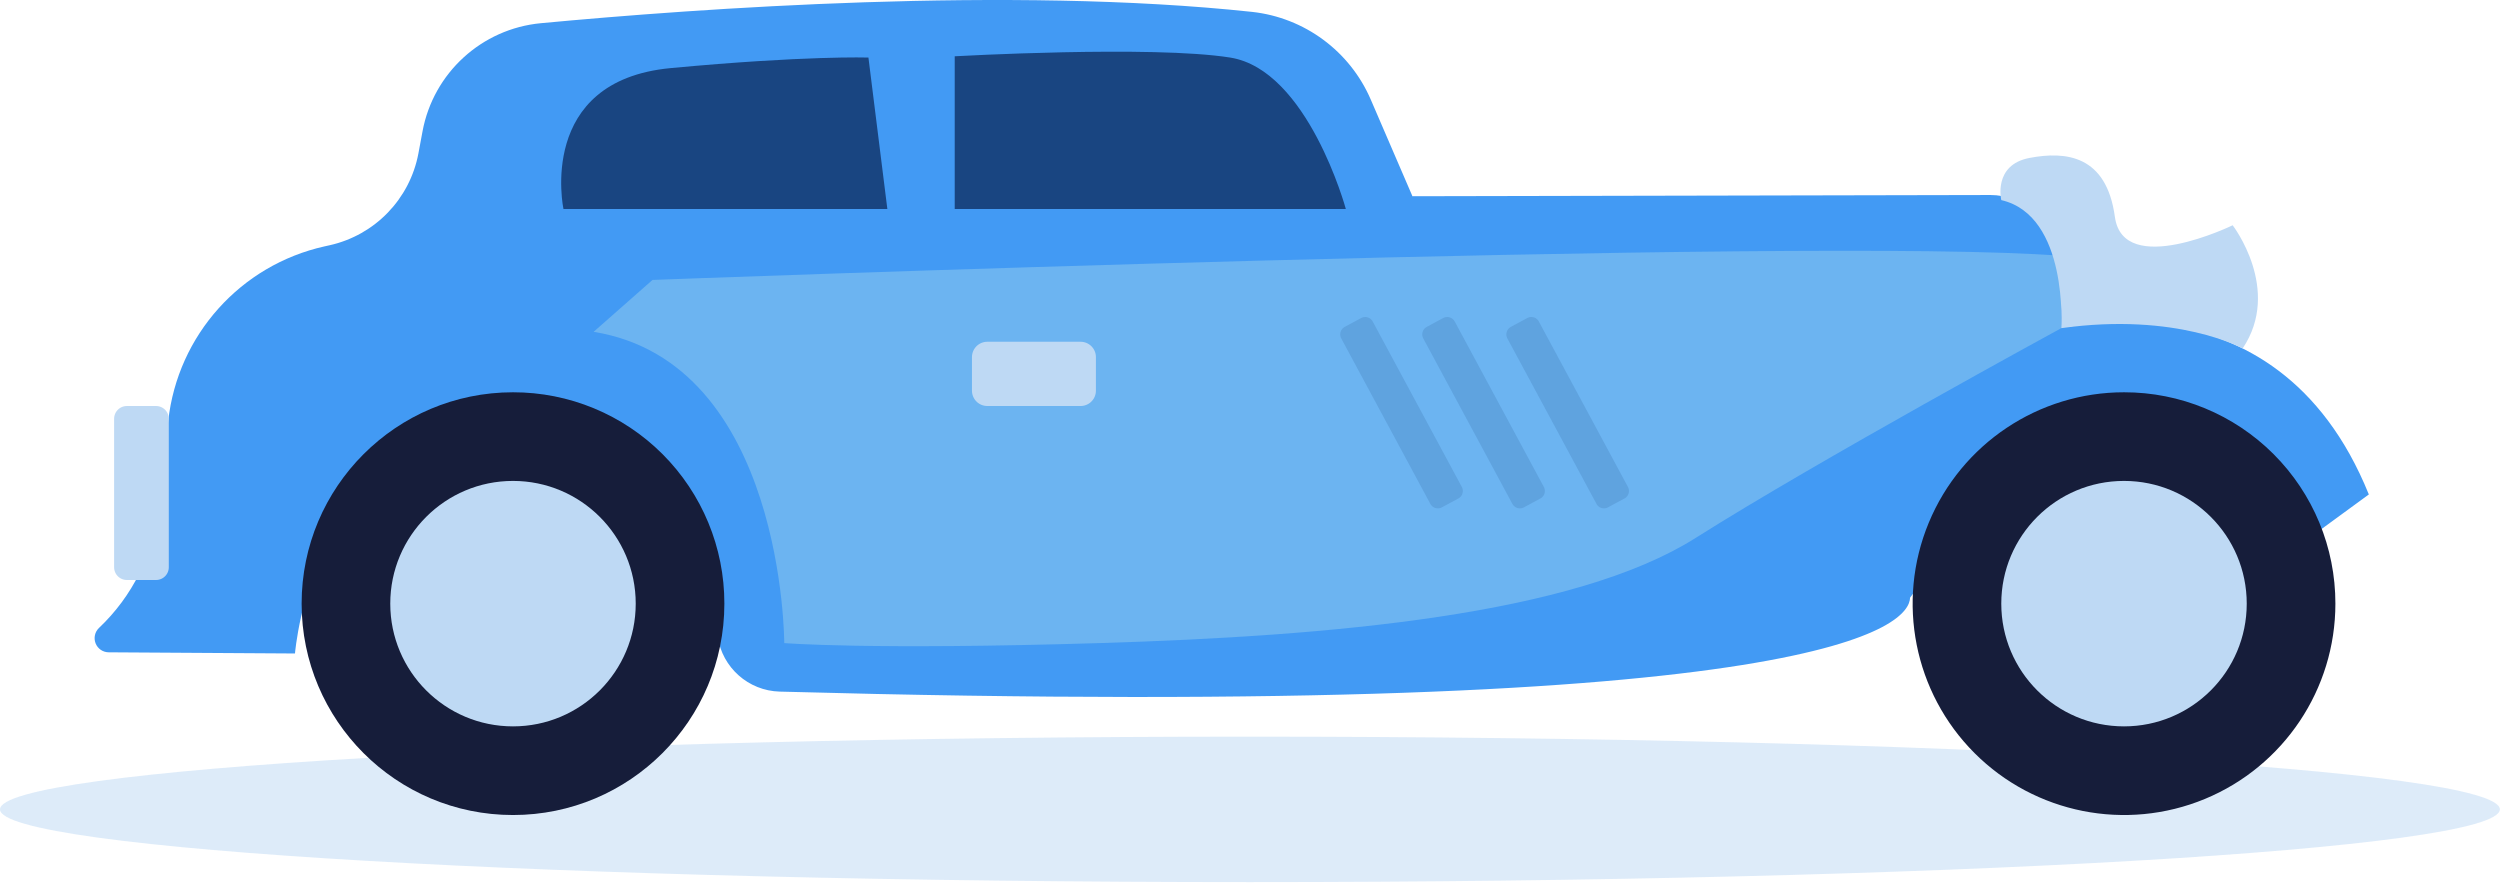 <?xml version="1.0" encoding="utf-8"?>
<svg width="572px" height="202px" viewBox="0 0 572 202" version="1.1" xmlns:xlink="http://www.w3.org/1999/xlink" xmlns="http://www.w3.org/2000/svg">
  <desc>Created with Lunacy</desc>
  <g id="ancetre">
    <path d="M285.984 33.282C443.929 33.282 571.968 25.832 571.968 16.641C571.968 7.45 443.929 0 285.984 0C128.039 0 0 7.45 0 16.641C0 25.832 128.039 33.282 285.984 33.282Z" transform="translate(0 168.544)" id="Oval" fill="#BED9F4" fill-opacity="0.52" stroke="none" />
    <path d="M74.086 35.097L75.026 30.057C77.514 16.685 88.567 6.584 102.107 5.307C138.107 1.923 209.545 -3.216 264.823 2.719C276.852 4.037 287.24 11.728 292.012 22.848L301.52 44.898L433.78 44.619C440.935 44.636 447.052 49.773 448.306 56.818L452.536 80.281C452.536 80.281 423.511 94.605 415.829 131.338C415.521 133.121 415.37 134.928 415.379 136.738C415.208 142.53 399.148 164.922 156.751 158.239C149.602 158.049 143.621 152.753 142.567 145.68C139.768 126.636 130.066 92.089 96.541 93.304C50.335 94.978 45.844 149.518 45.844 149.518L3.207 149.248C1.888 149.236 0.709 148.426 0.226 147.2C-0.258 145.974 0.051 144.577 1.006 143.668L1.006 143.668C8.622 136.47 13.439 126.804 14.601 116.389L16.851 96.256C19.026 76.683 33.399 60.655 52.621 56.368L53.773 56.112C64.137 53.799 72.127 45.534 74.086 35.097Z" transform="translate(21.647 0)" id="Path" fill="#429AF4" stroke="none" />
    <path d="M0.522 34.679C0.522 34.679 -5.733 5.33 25.065 2.441C55.863 -0.448 70.299 0.029 70.299 0.029L74.628 34.679L0.522 34.679Z" transform="translate(128.398 13.139)" id="Path" fill="#194581" stroke="none" />
    <path d="M0 1.048L0 35.991L89.487 35.991C89.487 35.991 80.829 4.176 63.023 1.341C45.216 -1.494 0 1.048 0 1.048Z" transform="translate(218.439 11.828)" id="Path" fill="#194581" stroke="none" />
    <path d="M96.723 48.361C96.723 75.071 75.071 96.723 48.361 96.723C21.652 96.723 0 75.071 0 48.361C0 21.652 21.652 3.55191e-05 48.361 3.55191e-05C61.193 -0.016 73.502 5.075 82.575 14.148C91.648 23.221 96.739 35.531 96.723 48.361Z" transform="translate(69.012 89.754)" id="Path" fill="#161D3A" stroke="none" />
    <path d="M28.08 56.16C43.588 56.16 56.16 43.588 56.16 28.08C56.16 12.572 43.588 0 28.08 0C12.572 0 0 12.572 0 28.08C0 43.588 12.572 56.16 28.08 56.16Z" transform="translate(89.293 110.035)" id="Oval" fill="#BED9F4" stroke="none" />
    <path d="M42.363 2.268C42.363 2.268 94.653 -13.775 116.163 39.478L98.163 52.632C98.163 52.632 43.88 19.309 11.191 63.081L0 44.932L42.363 2.268Z" transform="translate(425.826 73.653)" id="Path" fill="#429AF4" stroke="none" />
    <path d="M96.724 48.361C96.724 67.922 84.941 85.557 66.869 93.042C48.797 100.527 27.995 96.389 14.165 82.557C0.334 68.725 -3.803 47.923 3.684 29.851C11.171 11.78 28.807 -0.002 48.367 3.55293e-05C61.198 -0.016 73.507 5.075 82.58 14.148C91.652 23.221 96.741 35.531 96.724 48.361L96.724 48.361Z" transform="translate(437.614 89.754)" id="Path" fill="#161D3A" stroke="none" />
    <path d="M28.08 56.16C43.588 56.16 56.16 43.588 56.16 28.08C56.16 12.572 43.588 0 28.08 0C12.572 0 0 12.572 0 28.08C0 43.588 12.572 56.16 28.08 56.16Z" transform="translate(457.893 110.035)" id="Oval" fill="#BED9F4" stroke="none" />
    <path d="M0 18.543L13.473 6.672C13.473 6.672 279.018 -3.332 335.799 1.159L335.799 17.706C335.799 17.706 280.057 48.041 252.148 65.698C224.239 83.356 168.741 88.153 115.798 89.76C62.856 91.367 43.618 89.76 43.618 89.76C43.618 89.76 43.627 25.599 0 18.543Z" transform="translate(135.819 57.378)" id="Path" fill="#6CB4F1" stroke="none" />
    <path d="M0.19 10.216C0.19 10.216 -1.727 2.175 6.616 0.573C14.959 -1.029 24.261 -0.071 26.182 14.046C28.104 28.162 53.128 15.972 53.128 15.972C53.128 15.972 64.468 30.673 55.405 44.173C55.405 44.173 40.461 35.794 13.915 39.516C13.915 39.516 15.575 13.762 0.19 10.216Z" transform="translate(457.703 35.568)" id="Path" fill="#BED9F4" stroke="none" />
    <path d="M1.952 0L6.229 0Q6.325 0 6.42 0.009Q6.516 0.019 6.61 0.038Q6.704 0.056 6.796 0.084Q6.887 0.112 6.976 0.149Q7.065 0.185 7.149 0.23Q7.234 0.276 7.313 0.329Q7.393 0.382 7.467 0.443Q7.541 0.504 7.609 0.572Q7.677 0.64 7.738 0.714Q7.799 0.788 7.852 0.868Q7.905 0.947 7.951 1.032Q7.996 1.116 8.032 1.205Q8.069 1.294 8.097 1.385Q8.125 1.477 8.143 1.571Q8.162 1.665 8.172 1.761Q8.181 1.856 8.181 1.952L8.181 44.965Q8.181 45.061 8.172 45.156Q8.162 45.252 8.143 45.346Q8.125 45.44 8.097 45.532Q8.069 45.623 8.032 45.712Q7.996 45.801 7.951 45.885Q7.905 45.97 7.852 46.05Q7.799 46.129 7.738 46.203Q7.677 46.278 7.609 46.345Q7.541 46.413 7.467 46.474Q7.393 46.535 7.313 46.588Q7.234 46.641 7.149 46.687Q7.065 46.732 6.976 46.768Q6.887 46.805 6.796 46.833Q6.704 46.861 6.61 46.88Q6.516 46.898 6.42 46.908Q6.325 46.917 6.229 46.917L1.952 46.917Q1.856 46.917 1.761 46.908Q1.665 46.898 1.571 46.88Q1.477 46.861 1.385 46.833Q1.294 46.805 1.205 46.768Q1.116 46.732 1.032 46.687Q0.947 46.641 0.868 46.588Q0.788 46.535 0.714 46.474Q0.64 46.413 0.572 46.345Q0.504 46.278 0.443 46.203Q0.382 46.129 0.329 46.05Q0.276 45.97 0.23 45.885Q0.185 45.801 0.149 45.712Q0.112 45.623 0.084 45.532Q0.056 45.44 0.038 45.346Q0.019 45.252 0.009 45.156Q0 45.061 0 44.965L0 1.952Q0 1.856 0.009 1.761Q0.019 1.665 0.038 1.571Q0.056 1.477 0.084 1.385Q0.112 1.294 0.149 1.205Q0.185 1.116 0.23 1.032Q0.276 0.947 0.329 0.868Q0.382 0.788 0.443 0.714Q0.504 0.64 0.572 0.572Q0.64 0.504 0.714 0.443Q0.788 0.382 0.868 0.329Q0.947 0.276 1.032 0.23Q1.116 0.185 1.205 0.149Q1.294 0.112 1.385 0.084Q1.477 0.056 1.571 0.038Q1.665 0.019 1.761 0.009Q1.856 0 1.952 0Z" transform="matrix(0.88 -0.474 0.474 0.88 305.95 75.719)" id="Rectangle" fill="#194581" fill-opacity="0.16" stroke="none" />
    <path d="M1.952 0L6.229 0Q6.325 0 6.42 0.009Q6.516 0.019 6.61 0.038Q6.704 0.056 6.796 0.084Q6.887 0.112 6.976 0.149Q7.065 0.185 7.149 0.23Q7.234 0.276 7.313 0.329Q7.393 0.382 7.467 0.443Q7.541 0.504 7.609 0.572Q7.677 0.64 7.738 0.714Q7.799 0.788 7.852 0.868Q7.905 0.947 7.951 1.032Q7.996 1.116 8.032 1.205Q8.069 1.294 8.097 1.385Q8.125 1.477 8.143 1.571Q8.162 1.665 8.172 1.761Q8.181 1.856 8.181 1.952L8.181 44.965Q8.181 45.061 8.172 45.156Q8.162 45.252 8.143 45.346Q8.125 45.44 8.097 45.532Q8.069 45.623 8.032 45.712Q7.996 45.801 7.951 45.885Q7.905 45.97 7.852 46.05Q7.799 46.129 7.738 46.203Q7.677 46.278 7.609 46.345Q7.541 46.413 7.467 46.474Q7.393 46.535 7.313 46.588Q7.234 46.641 7.149 46.687Q7.065 46.732 6.976 46.768Q6.887 46.805 6.796 46.833Q6.704 46.861 6.61 46.88Q6.516 46.898 6.42 46.908Q6.325 46.917 6.229 46.917L1.952 46.917Q1.856 46.917 1.761 46.908Q1.665 46.898 1.571 46.88Q1.477 46.861 1.385 46.833Q1.294 46.805 1.205 46.768Q1.116 46.732 1.032 46.687Q0.947 46.641 0.868 46.588Q0.788 46.535 0.714 46.474Q0.64 46.413 0.572 46.345Q0.504 46.278 0.443 46.203Q0.382 46.129 0.329 46.05Q0.276 45.97 0.23 45.885Q0.185 45.801 0.149 45.712Q0.112 45.623 0.084 45.532Q0.056 45.44 0.038 45.346Q0.019 45.252 0.009 45.156Q0 45.061 0 44.965L0 1.952Q0 1.856 0.009 1.761Q0.019 1.665 0.038 1.571Q0.056 1.477 0.084 1.385Q0.112 1.294 0.149 1.205Q0.185 1.116 0.23 1.032Q0.276 0.947 0.329 0.868Q0.382 0.788 0.443 0.714Q0.504 0.64 0.572 0.572Q0.64 0.504 0.714 0.443Q0.788 0.382 0.868 0.329Q0.947 0.276 1.032 0.23Q1.116 0.185 1.205 0.149Q1.294 0.112 1.385 0.084Q1.477 0.056 1.571 0.038Q1.665 0.019 1.761 0.009Q1.856 0 1.952 0Z" transform="matrix(0.88 -0.474 0.474 0.88 324.718 75.72)" id="Rectangle" fill="#194581" fill-opacity="0.16" stroke="none" />
    <path d="M1.952 0L6.229 0Q6.325 0 6.42 0.009Q6.516 0.019 6.61 0.038Q6.704 0.056 6.796 0.084Q6.887 0.112 6.976 0.149Q7.065 0.185 7.149 0.23Q7.234 0.276 7.313 0.329Q7.393 0.382 7.467 0.443Q7.541 0.504 7.609 0.572Q7.677 0.64 7.738 0.714Q7.799 0.788 7.852 0.868Q7.905 0.947 7.951 1.032Q7.996 1.116 8.032 1.205Q8.069 1.294 8.097 1.385Q8.125 1.477 8.143 1.571Q8.162 1.665 8.172 1.761Q8.181 1.856 8.181 1.952L8.181 44.965Q8.181 45.061 8.172 45.156Q8.162 45.252 8.143 45.346Q8.125 45.44 8.097 45.532Q8.069 45.623 8.032 45.712Q7.996 45.801 7.951 45.885Q7.905 45.97 7.852 46.05Q7.799 46.129 7.738 46.203Q7.677 46.278 7.609 46.345Q7.541 46.413 7.467 46.474Q7.393 46.535 7.313 46.588Q7.234 46.641 7.149 46.687Q7.065 46.732 6.976 46.768Q6.887 46.805 6.796 46.833Q6.704 46.861 6.61 46.88Q6.516 46.898 6.42 46.908Q6.325 46.917 6.229 46.917L1.952 46.917Q1.856 46.917 1.761 46.908Q1.665 46.898 1.571 46.88Q1.477 46.861 1.385 46.833Q1.294 46.805 1.205 46.768Q1.116 46.732 1.032 46.687Q0.947 46.641 0.868 46.588Q0.788 46.535 0.714 46.474Q0.64 46.413 0.572 46.345Q0.504 46.278 0.443 46.203Q0.382 46.129 0.329 46.05Q0.276 45.97 0.23 45.885Q0.185 45.801 0.149 45.712Q0.112 45.623 0.084 45.532Q0.056 45.44 0.038 45.346Q0.019 45.252 0.009 45.156Q0 45.061 0 44.965L0 1.952Q0 1.856 0.009 1.761Q0.019 1.665 0.038 1.571Q0.056 1.477 0.084 1.385Q0.112 1.294 0.149 1.205Q0.185 1.116 0.23 1.032Q0.276 0.947 0.329 0.868Q0.382 0.788 0.443 0.714Q0.504 0.64 0.572 0.572Q0.64 0.504 0.714 0.443Q0.788 0.382 0.868 0.329Q0.947 0.276 1.032 0.23Q1.116 0.185 1.205 0.149Q1.294 0.112 1.385 0.084Q1.477 0.056 1.571 0.038Q1.665 0.019 1.761 0.009Q1.856 0 1.952 0Z" transform="matrix(0.88 -0.474 0.474 0.88 343.96 75.716)" id="Rectangle" fill="#194581" fill-opacity="0.16" stroke="none" />
    <path d="M3.509 0L24.85 0Q25.022 0 25.194 0.017Q25.366 0.034 25.535 0.067Q25.704 0.101 25.869 0.151Q26.034 0.201 26.193 0.267Q26.352 0.333 26.504 0.414Q26.656 0.496 26.799 0.591Q26.943 0.687 27.076 0.797Q27.209 0.906 27.331 1.028Q27.453 1.15 27.562 1.283Q27.672 1.416 27.768 1.56Q27.863 1.703 27.945 1.855Q28.026 2.007 28.092 2.166Q28.158 2.325 28.208 2.49Q28.258 2.655 28.292 2.824Q28.325 2.994 28.342 3.165Q28.359 3.337 28.359 3.509L28.359 11.193Q28.359 11.365 28.342 11.536Q28.325 11.708 28.292 11.877Q28.258 12.046 28.208 12.211Q28.158 12.376 28.092 12.535Q28.026 12.695 27.945 12.847Q27.863 12.999 27.768 13.142Q27.672 13.285 27.562 13.419Q27.453 13.552 27.331 13.674Q27.209 13.796 27.076 13.905Q26.943 14.014 26.799 14.11Q26.656 14.206 26.504 14.287Q26.352 14.368 26.193 14.434Q26.034 14.5 25.869 14.55Q25.704 14.6 25.535 14.634Q25.366 14.668 25.194 14.685Q25.022 14.701 24.85 14.701L3.509 14.701Q3.337 14.701 3.165 14.685Q2.994 14.668 2.824 14.634Q2.655 14.6 2.49 14.55Q2.325 14.5 2.166 14.434Q2.007 14.368 1.855 14.287Q1.703 14.206 1.56 14.11Q1.416 14.014 1.283 13.905Q1.15 13.796 1.028 13.674Q0.906 13.552 0.797 13.419Q0.687 13.285 0.591 13.142Q0.496 12.999 0.414 12.847Q0.333 12.695 0.267 12.535Q0.201 12.376 0.151 12.211Q0.101 12.046 0.067 11.877Q0.034 11.708 0.017 11.536Q0 11.365 0 11.193L0 3.509Q0 3.337 0.017 3.165Q0.034 2.994 0.067 2.824Q0.101 2.655 0.151 2.49Q0.201 2.325 0.267 2.166Q0.333 2.007 0.414 1.855Q0.496 1.703 0.591 1.56Q0.687 1.416 0.797 1.283Q0.906 1.15 1.028 1.028Q1.15 0.906 1.283 0.797Q1.416 0.687 1.56 0.591Q1.703 0.496 1.855 0.414Q2.007 0.333 2.166 0.267Q2.325 0.201 2.49 0.151Q2.655 0.101 2.824 0.067Q2.994 0.034 3.165 0.017Q3.337 0 3.509 0Z" transform="translate(222.385 78.193)" id="Rectangle" fill="#BED9F4" stroke="none" />
    <path d="M2.915 0L9.595 0Q9.738 0 9.881 0.014Q10.023 0.028 10.164 0.056Q10.304 0.084 10.441 0.126Q10.578 0.167 10.71 0.222Q10.843 0.277 10.969 0.344Q11.095 0.412 11.214 0.491Q11.334 0.571 11.444 0.662Q11.555 0.753 11.656 0.854Q11.758 0.955 11.848 1.066Q11.939 1.176 12.019 1.296Q12.098 1.415 12.166 1.541Q12.233 1.667 12.288 1.799Q12.343 1.932 12.384 2.069Q12.426 2.206 12.454 2.346Q12.482 2.487 12.496 2.629Q12.51 2.772 12.51 2.915L12.51 36.892Q12.51 37.035 12.496 37.178Q12.482 37.32 12.454 37.461Q12.426 37.601 12.384 37.738Q12.343 37.875 12.288 38.008Q12.233 38.14 12.166 38.266Q12.098 38.392 12.019 38.511Q11.939 38.631 11.848 38.741Q11.758 38.852 11.656 38.953Q11.555 39.054 11.444 39.145Q11.334 39.236 11.214 39.316Q11.095 39.395 10.969 39.463Q10.843 39.53 10.71 39.585Q10.578 39.64 10.441 39.681Q10.304 39.723 10.164 39.751Q10.023 39.779 9.881 39.793Q9.738 39.807 9.595 39.807L2.915 39.807Q2.772 39.807 2.629 39.793Q2.487 39.779 2.346 39.751Q2.206 39.723 2.069 39.681Q1.932 39.64 1.799 39.585Q1.667 39.53 1.541 39.463Q1.415 39.395 1.296 39.316Q1.176 39.236 1.066 39.145Q0.955 39.054 0.854 38.953Q0.753 38.852 0.662 38.741Q0.571 38.631 0.491 38.511Q0.412 38.392 0.344 38.266Q0.277 38.14 0.222 38.008Q0.167 37.875 0.126 37.738Q0.084 37.601 0.056 37.461Q0.028 37.32 0.014 37.178Q0 37.035 0 36.892L0 2.915Q0 2.772 0.014 2.629Q0.028 2.487 0.056 2.346Q0.084 2.206 0.126 2.069Q0.167 1.932 0.222 1.799Q0.277 1.667 0.344 1.541Q0.412 1.415 0.491 1.296Q0.571 1.176 0.662 1.066Q0.753 0.955 0.854 0.854Q0.955 0.753 1.066 0.662Q1.176 0.571 1.296 0.491Q1.415 0.412 1.541 0.344Q1.667 0.277 1.799 0.222Q1.932 0.167 2.069 0.126Q2.206 0.084 2.346 0.056Q2.487 0.028 2.629 0.014Q2.772 0 2.915 0Z" transform="translate(26.109 92.895)" id="Rectangle" fill="#BED9F4" stroke="none" />
  </g>
</svg>